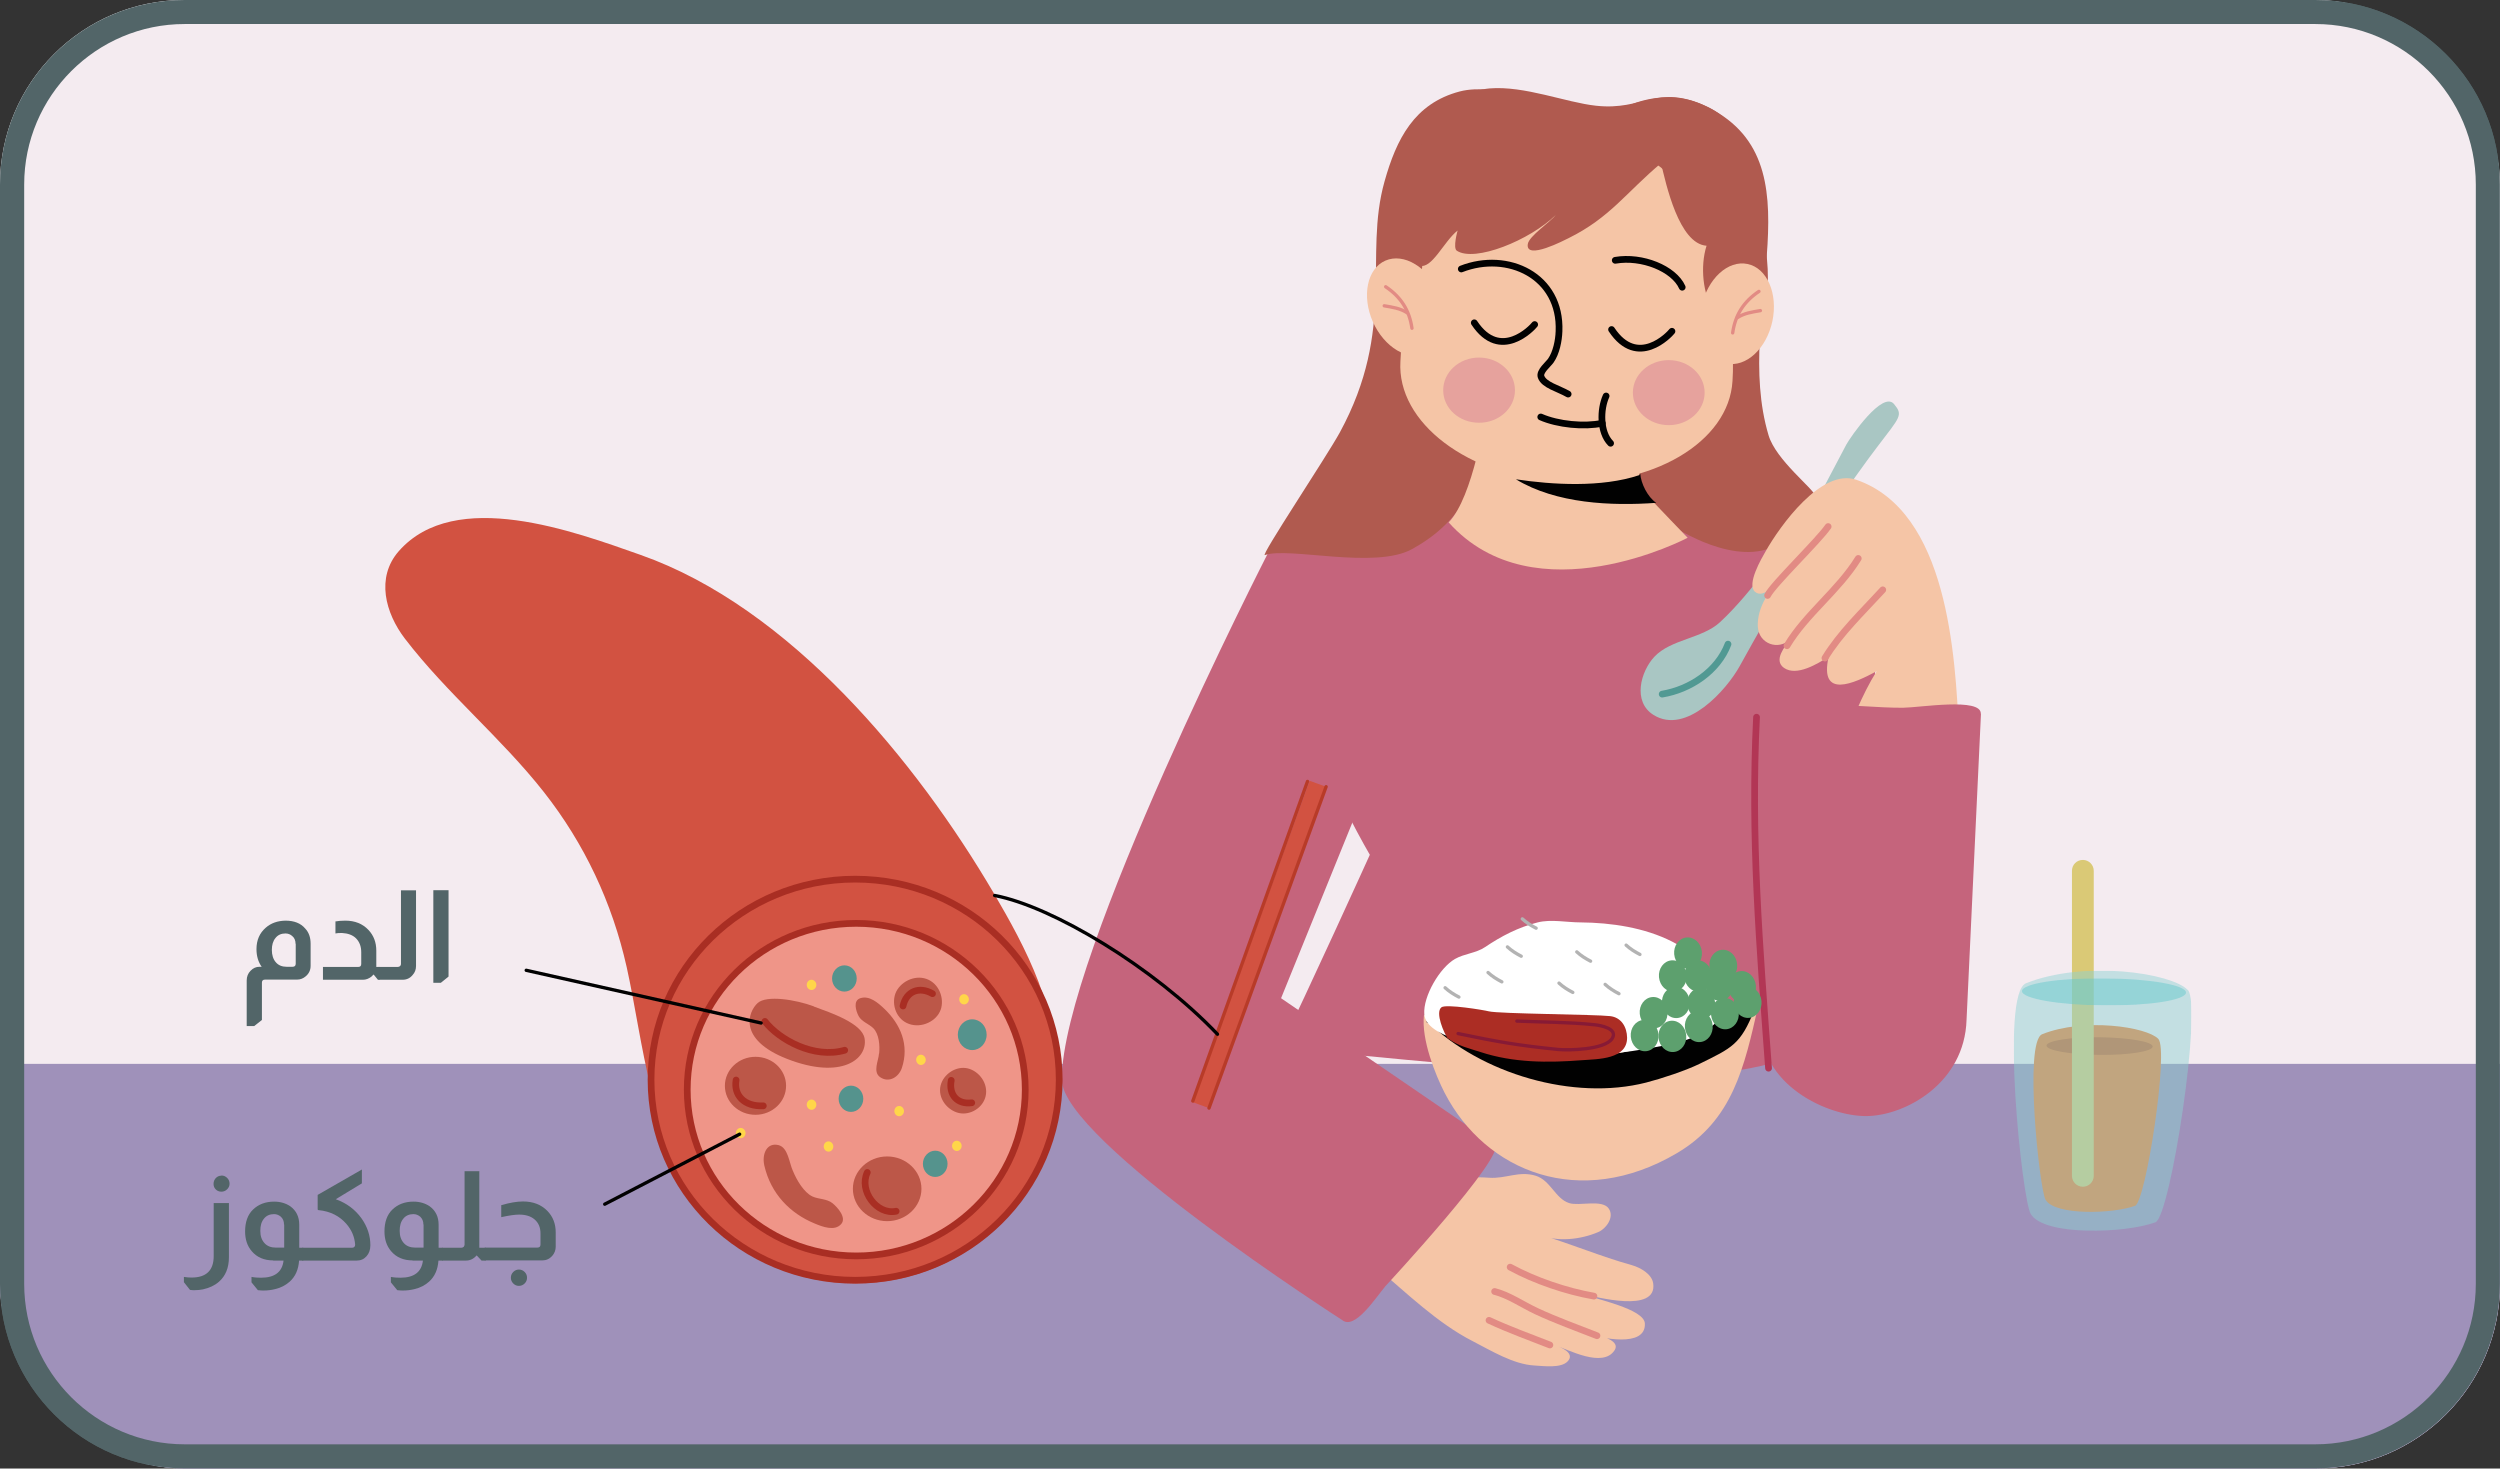 <?xml version="1.0" encoding="UTF-8"?>
<svg id="Layer_1" data-name="Layer 1" xmlns="http://www.w3.org/2000/svg" xmlns:xlink="http://www.w3.org/1999/xlink" viewBox="0 0 156.06 91.67">
  <rect x="0" y="0" width="156.06" height="91.67" fill="#333333" stroke="none"/>
  <defs>
    <style>
      .cls-1 {
        clip-path: url(#clippath);
      }

      .cls-2, .cls-3, .cls-4, .cls-5, .cls-6, .cls-7, .cls-8, .cls-9, .cls-10, .cls-11, .cls-12, .cls-13, .cls-14, .cls-15, .cls-16, .cls-17, .cls-18, .cls-19, .cls-20, .cls-21, .cls-22, .cls-23, .cls-24, .cls-25, .cls-26, .cls-27, .cls-28, .cls-29 {
        stroke-width: 0px;
      }

      .cls-2, .cls-30, .cls-31, .cls-32, .cls-33, .cls-34, .cls-35, .cls-36, .cls-37, .cls-38, .cls-39 {
        fill: none;
      }

      .cls-40 {
        clip-path: url(#clippath-1);
      }

      .cls-41 {
        clip-path: url(#clippath-4);
      }

      .cls-42 {
        clip-path: url(#clippath-3);
      }

      .cls-43 {
        clip-path: url(#clippath-2);
      }

      .cls-44 {
        clip-path: url(#clippath-6);
      }

      .cls-45 {
        clip-path: url(#clippath-5);
      }

      .cls-3 {
        fill: #65c8cd;
      }

      .cls-3, .cls-4, .cls-5, .cls-6, .cls-7, .cls-8, .cls-9, .cls-10, .cls-11, .cls-12, .cls-13, .cls-14 {
        fill-rule: evenodd;
      }

      .cls-4 {
        fill: #55938d;
      }

      .cls-5, .cls-15 {
        fill: #5da06e;
      }

      .cls-6 {
        fill: #cf6027;
      }

      .cls-7 {
        fill: #dac976;
      }

      .cls-8, .cls-18 {
        fill: #d25241;
      }

      .cls-9, .cls-17 {
        fill: #c5647c;
      }

      .cls-10 {
        fill: #ffd649;
      }

      .cls-11 {
        fill: #e6a29d;
      }

      .cls-12, .cls-26 {
        fill: #f5c5a6;
      }

      .cls-13 {
        fill: #ef9588;
      }

      .cls-14, .cls-22 {
        fill: #bc5748;
      }

      .cls-30, .cls-31, .cls-32, .cls-33, .cls-34, .cls-35, .cls-36, .cls-37, .cls-38, .cls-39 {
        stroke-linecap: round;
        stroke-linejoin: round;
      }

      .cls-30, .cls-31, .cls-32, .cls-33, .cls-39 {
        stroke-width: .21px;
      }

      .cls-30, .cls-34 {
        stroke: #010101;
      }

      .cls-31 {
        stroke: #b83b28;
      }

      .cls-32 {
        stroke: #b3b3b3;
      }

      .cls-33 {
        stroke: #871a35;
      }

      .cls-34, .cls-35, .cls-36, .cls-37, .cls-38 {
        stroke-width: .42px;
      }

      .cls-35 {
        stroke: #519993;
      }

      .cls-36 {
        stroke: #b23655;
      }

      .cls-37 {
        stroke: #a92e23;
      }

      .cls-38, .cls-39 {
        stroke: #e28b84;
      }

      .cls-46 {
        opacity: .47;
      }

      .cls-46, .cls-47 {
        isolation: isolate;
      }

      .cls-16 {
        fill: #526568;
      }

      .cls-19 {
        fill: #b05a4f;
      }

      .cls-20 {
        fill: #a9c6c3;
      }

      .cls-21 {
        fill: #ac2d24;
      }

      .cls-23 {
        fill: #8cd2d3;
      }

      .cls-24 {
        fill: #9f91ba;
      }

      .cls-25 {
        fill: #f07d34;
      }

      .cls-27 {
        fill: #fff;
      }

      .cls-28 {
        fill: #f4ebf0;
      }

      .cls-29 {
        fill: #010101;
      }

      .cls-47 {
        opacity: .49;
      }
    </style>
    <clipPath id="clippath">
      <rect class="cls-2" x="0" y="0" width="156.06" height="91.67" rx="11.52" ry="11.52" transform="translate(156.06 91.67) rotate(-180)"/>
    </clipPath>
    <clipPath id="clippath-1">
      <rect class="cls-2" x="125.7" y="60.6" width="11.09" height="16.24"/>
    </clipPath>
    <clipPath id="clippath-2">
      <rect class="cls-2" x="124.41" y="59.48" width="13.15" height="18"/>
    </clipPath>
    <clipPath id="clippath-3">
      <rect class="cls-2" x="125.1" y="60.17" width="11.77" height="17.31"/>
    </clipPath>
    <clipPath id="clippath-4">
      <rect class="cls-2" x="126.22" y="61.07" width="10.24" height="1.69"/>
    </clipPath>
    <clipPath id="clippath-5">
      <rect class="cls-2" x="125.79" y="60.86" width="11.08" height="2.08"/>
    </clipPath>
    <clipPath id="clippath-6">
      <rect class="cls-2" x="125.79" y="60.86" width="11.08" height="2.08"/>
    </clipPath>
  </defs>
  <path class="cls-16" d="M144.53,1.5c5.53,0,10.02,4.5,10.02,10.02v68.62c0,5.53-4.5,10.02-10.02,10.02H11.53c-5.53,0-10.02-4.5-10.02-10.02V11.52C1.51,6,6,1.5,11.53,1.5h133.01M144.53,0H11.53C5.16,0,0,5.16,0,11.52v68.62c0,6.36,5.16,11.52,11.52,11.52h133.01c6.36,0,11.52-5.16,11.52-11.52V11.52C156.06,5.16,150.9,0,144.53,0h0Z"/>
  <g class="cls-1">
    <path class="cls-28" d="M-5.35,87.94c0,3.73,3.08,6.75,6.88,6.75h152.47c3.8,0,6.88-3.02,6.88-6.75V2.57c0-3.73-3.08-6.75-6.88-6.75H1.53c-3.8,0-6.88,3.02-6.88,6.75v85.37Z"/>
    <rect class="cls-24" x="-6.13" y="66.41" width="166.78" height="28.83"/>
    <g>
      <g>
        <path class="cls-17" d="M106.06,30.74c2.95,1.81,8.48,2.81,10.55,5.56.92,1.22.39,5.21.41,6.69.07,5.44-2.87,22.01-4.37,22.68-3.13,1.41-8.33,1.72-11.62,1.53-7.06-.41-14.07-1.11-21.11-1.81,1.54-3.1,5.59-12.03,5.59-12.03,0,0-8.95-15.24-4.82-20.3,3.15-3.86,10.26-1.52,13.51-1.17,3.71.41,8.12-.74,11.83-1.11"/>
        <path class="cls-20" d="M113.1,31.84c.71-1.36,1.43-2.72,2.15-4.08.26-.48,2.27-3.39,2.98-2.54,1.17,1.41-.77.31-9.63,16.36-.81,1.47-3.33,4.33-5.38,3.05-1.33-.83-.8-2.72.05-3.63,1.03-1.1,3.01-1.14,4.11-2.17,2.08-1.94,3.77-4.62,5.56-6.83"/>
        <path class="cls-26" d="M90.07,73.78c.99-.31,2.03-.32,2.9-.26,1.02.07,1.85-.44,2.88-.13.94.28,1.23,1.43,2.1,1.71.64.21,2.07-.26,2.48.35.36.54-.18,1.26-.66,1.46-1.07.46-2.57.65-3.64.16,1.96.58,3.77,1.36,5.75,1.91.52.15,1.24.55,1.32,1.14.26,1.89-3.63.82-4.35.67.7.3,3.79.91,3.83,1.83.07,1.55-2.82.89-3.55.65.43.02,2.12.33,1.65,1.03-.73,1.1-2.84-.03-3.69-.32.36.12,1.24.49.78.99-.41.46-1.53.3-2.08.27-1.32-.07-2.71-.93-3.86-1.52-2.21-1.13-4.12-3.01-5.99-4.58-1.39-1.18-3-2.14-4.42-3.3-.93-.76-2.14-1.55-3.18-2.17-.38-.23-1.27-.66-1.35-1.15-.09-.55.42-3.69.91-3.93.88-.42,2.81.76,3.64,1.07,2.96,1.11,5.59,2.5,8.45,4.12"/>
        <path class="cls-38" d="M99.5,80.91c-1.72-.3-3.69-.97-5.23-1.81"/>
        <path class="cls-38" d="M93.3,80.62c.88.22,1.76.83,2.59,1.22,1.27.59,2.5,1.03,3.8,1.54"/>
        <path class="cls-38" d="M92.95,82.42c1.27.59,2.5,1.03,3.8,1.54"/>
        <path class="cls-9" d="M79.98,62.32l13.33,9.12c.78.65-6.82,8.84-6.82,8.84-.65.78-1.93,2.77-2.71,2.12,0,0-17.5-11.22-17.5-15.01,0-7.69,12.85-32.82,12.85-32.82,1.16-2.87,4.43-4.25,7.3-3.09,2.87,1.16,4.25,4.43,3.09,7.3l-9.55,23.53Z"/>
        <path class="cls-19" d="M99.27,7.44c-1.29-.89-2.8-1.55-4.38-1.66-1.2-.09-2.59-.38-3.77-.07-2.84.75-3.95,2.98-4.69,5.61-1.33,4.71.75,9.15-2.79,15.67-.81,1.49-5.01,7.78-4.68,7.66,1.48-.53,6.86.91,9.18-.37,2.36-1.3,3.39-2.87,4.42-5.26.24-.57-.21-.81-.31-1.39-.23-1.27-.34-2.7-.16-3.97.83-5.94,3.5-11.26,7.51-15.62"/>
        <path class="cls-19" d="M99.63,8.32c.15-1.04,3.55-3.2,6.69-1.77,7.58,3.46,1.77,12.88,4.08,20.62.46,1.55,2.81,3.34,2.91,3.77.19.86-2.1,3-2.82,3.28-1.33.51-2.93.12-4.19-.4-1-.42-2.16-1.06-2.99-1.77-4.19-3.55-.73-10.04-1.62-14.6-.61-3.13-3.97-5.79-2.1-9.16"/>
        <path class="cls-12" d="M88.49,18.79c.04-.39.26-1.5.31-2.45.27-4.66,4.54-8.2,9.53-7.91,4.99.29,8.82,4.31,8.54,8.97-.05.77.17,2.04.17,2.04,1.17,1.21,1.2,2.83,1.11,4.34-.22,3.83-5.05,6.66-10.77,6.32-5.73-.34-10.19-3.71-9.96-7.54.08-1.31.06-2.79,1.07-3.78Z"/>
        <path class="cls-12" d="M89.05,22.08c1.14-.5,1.49-2.21.78-3.82-.71-1.6-2.21-2.49-3.35-1.99-1.14.5-1.49,2.21-.78,3.82.71,1.6,2.21,2.49,3.35,1.99Z"/>
        <path class="cls-26" d="M102.37,25.91c-.17,1.48-.32,4.16.48,5.04.54.59,2.5,2.62,2.5,2.62,0,0-9.54,5.04-14.92-.96,1.54-1.58,2.31-6.8,2.31-6.8,0,0,6.17,1.92,9.56.03"/>
        <path class="cls-19" d="M103.71,10.17c-2.21,1.85-3.19,3.41-5.8,4.7-.21.1-2.69,1.41-2.54.37.07-.5,1.41-1.38,1.76-1.83-1.64,1.6-5.08,2.98-6.19,2.24-.26-.17.05-1.26.05-1.26-.86.68-1.61,2.43-2.37,2.19-3.07-.96-.23-10.68,4.36-11.06,2.19-.18,4.78.88,6.65,1.08,2.99.33,3.77-1.4,6.9.04,2.96,1.36,3.46,5.4,3.64,8.21.05.84.45,3.07-.09,3.8-2.77,3.67-4.38-.69-3.55-3.31-1.72-.12-2.53-3.83-2.85-5.19"/>
        <path class="cls-12" d="M109.09,16.48c-1.22-.26-2.5.92-2.87,2.64-.36,1.71.33,3.31,1.55,3.57,1.22.26,2.5-.92,2.87-2.64.36-1.71-.33-3.32-1.55-3.57Z"/>
        <path class="cls-34" d="M91.22,16.79c2.89-1.13,6.24.42,6.1,3.89-.02.59-.17,1.34-.51,1.83-.16.23-.73.68-.61,1.01.18.52,1.09.73,1.69,1.08"/>
        <path class="cls-34" d="M95.8,20.26c-.15.2-2.15,2.34-3.77-.11"/>
        <path class="cls-34" d="M104.37,20.68c-.15.2-2.15,2.34-3.77-.11"/>
        <path class="cls-34" d="M105.01,17.93c-.52-1.16-2.51-1.97-4.18-1.68"/>
        <path class="cls-34" d="M100.26,24.72c-.38.83-.4,2.26.28,2.95"/>
        <path class="cls-34" d="M100.02,26.42c-1.13.24-2.77.08-3.84-.39"/>
        <path class="cls-39" d="M109.8,18.19c-.94.63-1.48,1.46-1.64,2.59"/>
        <path class="cls-39" d="M108.45,19.83c.45-.29.92-.35,1.44-.44"/>
        <path class="cls-39" d="M86.5,17.9c.94.63,1.48,1.46,1.64,2.59"/>
        <path class="cls-29" d="M102.33,29.66c-2.36.79-5.44.6-7.7.26,2.52,1.53,5.97,1.67,8.76,1.47-.54-.36-.96-1.22-1-1.83"/>
        <path class="cls-39" d="M87.85,19.53c-.45-.29-.92-.35-1.44-.44"/>
        <path class="cls-11" d="M104.17,22.48c-1.24,0-2.24.91-2.24,2.03s1,2.03,2.24,2.03c1.24,0,2.24-.91,2.24-2.03s-1-2.03-2.24-2.03Z"/>
        <path class="cls-11" d="M92.33,22.32c-1.24,0-2.24.91-2.24,2.04s1,2.03,2.24,2.03c1.24,0,2.24-.91,2.24-2.03s-1-2.04-2.24-2.04Z"/>
        <path class="cls-26" d="M122.29,45.84c-.23-5-.71-13.92-6.41-15.89-2.18-.75-4.77,2.89-5.66,4.46-.26.45-1.2,2.06-.67,2.53.58.51,1.5-.73,1.94-1-.99.69-1.82,1.97-1.76,3.18.06,1.09,1.3,1.5,2.02.79-.33.45-1.06,1.3-.39,1.78.8.56,2.12-.27,2.79-.69-.6,2.67,1.59,1.66,3,.9-.93,1.46-1.66,3.39-2.28,5.01-.16.42-.86,1.4-.34,1.76,2.38,1.67,6.63-.83,7.72-2.99"/>
        <path class="cls-38" d="M114.12,32.87c-.6.88-3.46,3.63-3.78,4.3"/>
        <path class="cls-38" d="M116,34.86c-1.23,2-3.26,3.46-4.45,5.45"/>
        <path class="cls-38" d="M117.53,36.82c-1.3,1.42-2.65,2.69-3.61,4.26"/>
        <path class="cls-17" d="M123.65,44.55c.03-1.02-3.8-.38-4.85-.37-2.74.03-10.18-.89-10.21.13l1.32,19.49c-.11,3.96,4.23,5.9,6.62,5.87,2.42-.03,6.11-2.06,6.23-6.01l.9-19.1Z"/>
        <path class="cls-36" d="M109.65,44.77c-.37,7.47.18,14.18.75,21.91"/>
        <path class="cls-35" d="M107.87,40.21c-.64,1.69-2.37,2.83-4.11,3.12"/>
      </g>
      <g>
        <path class="cls-18" d="M65.64,67.34c.77-3.86-1.72-8.36-3.59-11.56-4.86-8.29-12.75-17.86-22.06-21.14-4.12-1.45-11.58-4.24-15.1-.23-1.44,1.65-.83,3.86.38,5.45,2.63,3.43,6,6.18,8.67,9.57,2.55,3.24,4.28,6.93,5.18,10.94,1.03,4.63,1.48,10.84,4.7,14.59,5.03,5.87,15.33,2.11,19.12-2.59,1.12-1.38,2.1-3.16,2.7-4.94"/>
        <path class="cls-8" d="M53.42,55.07c-7.04,0-12.74,5.61-12.74,12.52,0,6.92,5.7,12.52,12.74,12.52,7.04,0,12.74-5.61,12.74-12.52s-5.7-12.52-12.74-12.52Z"/>
        <path class="cls-37" d="M53.38,54.88c-7.04,0-12.74,5.61-12.74,12.52,0,6.92,5.7,12.52,12.74,12.52,7.04,0,12.74-5.61,12.74-12.52,0-6.92-5.7-12.52-12.74-12.52Z"/>
        <path class="cls-13" d="M53.38,57.58c-5.83,0-10.55,4.65-10.55,10.38s4.73,10.38,10.55,10.38c5.83,0,10.55-4.65,10.55-10.38,0-5.73-4.73-10.38-10.55-10.38Z"/>
        <path class="cls-37" d="M53.45,57.64c-5.83,0-10.55,4.65-10.55,10.38s4.73,10.38,10.55,10.38,10.55-4.65,10.55-10.38-4.73-10.38-10.55-10.38Z"/>
        <path class="cls-14" d="M50.8,62.82c-1.13-.42-2.94-.71-3.5-.21-.59.53-1.28,2.27,1.83,3.49,3.41,1.33,5.06,0,4.84-1.28-.16-.94-2.08-1.59-3.17-1.99Z"/>
        <path class="cls-37" d="M47.75,63.76c.89,1.15,3.08,2.35,4.98,1.8"/>
        <path class="cls-14" d="M55.38,72.19c-1.18,0-2.14.91-2.14,2.02s.96,2.02,2.14,2.02c1.18,0,2.14-.91,2.14-2.02s-.96-2.02-2.14-2.02Z"/>
        <path class="cls-37" d="M54.14,73.19c-.54,1.13.59,2.67,1.8,2.42"/>
        <path class="cls-14" d="M47.16,65.97c-1.05,0-1.91.81-1.91,1.81s.85,1.81,1.91,1.81c1.05,0,1.91-.81,1.91-1.81s-.85-1.81-1.91-1.81Z"/>
        <path class="cls-37" d="M45.95,67.42c-.16.93.49,1.67,1.7,1.61"/>
        <path class="cls-14" d="M60.13,66.66c-.72,0-1.45.62-1.45,1.4s.73,1.45,1.45,1.45,1.43-.58,1.43-1.37-.7-1.48-1.43-1.48Z"/>
        <path class="cls-22" d="M54.88,65.76c.05-.48,0-1.2-.36-1.57-.27-.27-.73-.41-.92-.76-.17-.32-.37-.97.11-1.12.56-.18,1.1.29,1.47.64,1.05.99,1.59,2.29,1.12,3.71-.19.58-.81.96-1.36.58-.47-.33-.1-1.02-.07-1.47"/>
        <path class="cls-22" d="M49.5,73.1c.23.56.68,1.34,1.22,1.59.39.18.89.13,1.25.42.33.27.89.91.54,1.3-.4.46-1.15.18-1.67-.04-1.5-.62-2.72-1.83-3.13-3.62-.16-.73.17-1.44.88-1.27.61.15.67,1.1.9,1.6"/>
        <path class="cls-37" d="M59.38,67.44c-.17.9.38,1.52,1.28,1.4"/>
        <path class="cls-14" d="M58.72,63.04c.25-.72-.1-1.65-.88-1.93-.78-.28-1.69.21-1.95.92-.25.72.08,1.62.86,1.89.78.28,1.72-.17,1.97-.89Z"/>
        <path class="cls-37" d="M58.21,62.03c-.83-.48-1.64-.15-1.84.77"/>
        <path class="cls-4" d="M60.69,63.63c-.5,0-.9.43-.9.96,0,.53.4.96.9.96s.9-.43.9-.96-.4-.96-.9-.96Z"/>
        <path class="cls-4" d="M52.71,60.26c-.42,0-.77.37-.77.82s.34.82.77.82.77-.37.77-.82c0-.45-.34-.82-.77-.82Z"/>
        <path class="cls-4" d="M53.12,67.77c-.42,0-.77.37-.77.82s.34.82.77.82.77-.37.77-.82c0-.45-.34-.82-.77-.82Z"/>
        <path class="cls-4" d="M58.38,71.83c-.42,0-.77.37-.77.82,0,.45.34.82.77.82s.77-.37.77-.82-.34-.82-.77-.82Z"/>
        <path class="cls-10" d="M57.49,65.84c-.17,0-.3.14-.3.32,0,.17.14.32.3.32s.3-.14.3-.32c0-.17-.14-.32-.3-.32Z"/>
        <path class="cls-10" d="M60.18,62.06c-.17,0-.3.14-.3.32,0,.18.14.32.3.32s.3-.14.3-.32c0-.17-.14-.32-.3-.32Z"/>
        <path class="cls-10" d="M56.13,69.04c-.17,0-.3.14-.3.32s.14.32.3.32.3-.14.3-.32-.14-.32-.3-.32Z"/>
        <path class="cls-10" d="M51.72,71.25c-.17,0-.3.14-.3.32s.14.32.3.32.3-.14.3-.32c0-.17-.14-.32-.3-.32Z"/>
        <path class="cls-10" d="M46.24,70.41c-.17,0-.3.14-.3.32s.14.32.3.32.3-.14.3-.32c0-.17-.14-.32-.3-.32Z"/>
        <path class="cls-10" d="M59.73,71.21c-.17,0-.3.14-.3.32s.14.32.3.32.3-.14.3-.32-.14-.32-.3-.32Z"/>
        <path class="cls-10" d="M50.66,68.64c-.17,0-.3.14-.3.32,0,.17.14.32.3.32s.3-.14.3-.32-.14-.32-.3-.32Z"/>
        <path class="cls-10" d="M50.66,61.16c-.17,0-.3.14-.3.32s.14.32.3.32.3-.14.3-.32c0-.17-.14-.32-.3-.32Z"/>
      </g>
      <rect class="cls-18" x="67.94" y="58.42" width="21.35" height="1.08" transform="translate(-3.67 112.68) rotate(-70.01)"/>
      <path class="cls-31" d="M82.78,49.11l-7.31,20.06M74.46,68.73l7.16-19.95"/>
      <path class="cls-30" d="M76,64.56c-3.99-4.19-10.32-7.98-13.91-8.66"/>
      <line class="cls-30" x1="47.51" y1="63.86" x2="32.85" y2="60.57"/>
      <line class="cls-30" x1="46.17" y1="70.8" x2="37.75" y2="75.17"/>
      <g>
        <path class="cls-26" d="M109.68,62.71c-4.47,2.64-10.44,2.47-15.52,1.81-1.63-.21-3.67-.86-5.27-1.16-.18,1.54.73,3.77,1.29,4.86,2.56,4.94,8.46,7.32,14.49,3.77,3.5-2.06,4.22-5.39,5.08-9.18"/>
        <path class="cls-29" d="M89.11,63.76c3.35,3.28,9.12,4.97,13.64,3.82.94-.24,2.49-.75,3.36-1.18,1.99-.98,2.56-1.2,3.4-3.36-.72.16-.53-.13-1.2.14-1.98.78-4.04,1.69-6.08,2.29-3.05.9-7.01.31-10.01-.56-1.07-.31-2.22-.57-3.2-1.12"/>
        <path class="cls-27" d="M107.82,63.24c-.87-4.4-5.29-5.63-9.16-5.66-.85,0-1.84-.21-2.67,0-1.22.31-2.26.85-3.3,1.55-.55.37-1.28.4-1.86.73-.95.54-2,2.33-1.92,3.45.11,1.46,3.5,1.95,4.59,2.18,3.07.64,6.5.49,9.55-.07,1.95-.36,3.38-.6,4.69-2.26"/>
        <path class="cls-32" d="M94.1,59.11c.26.24.55.42.86.58"/>
        <path class="cls-32" d="M92.89,60.71c.26.24.55.42.86.58"/>
        <path class="cls-32" d="M90.21,61.66c.26.24.55.42.86.58"/>
        <path class="cls-32" d="M95.03,57.36c.26.24.55.42.86.58"/>
        <path class="cls-32" d="M101.51,59c.26.24.55.42.86.58"/>
        <path class="cls-32" d="M98.43,59.42c.26.24.55.42.86.58"/>
        <path class="cls-32" d="M100.2,61.45c.26.24.55.42.86.58"/>
        <path class="cls-32" d="M97.32,61.37c.26.24.55.42.86.58"/>
        <path class="cls-21" d="M90.38,64.84c-.23-.33-.81-1.63-.4-1.96.28-.22,2.65.17,2.95.25.62.16,6.61.19,7.58.3.7.08,1.05.68,1.06,1.35,0,1.35-1.82,1.33-2.78,1.4-2.17.17-4.32.17-6.38-.51-.71-.23-1.41-.38-2.01-.84"/>
        <path class="cls-33" d="M91.02,64.52c2.45.51,3.74.74,6.23.99.66.07,2.92.02,3.38-.67.42-.64-.77-.84-1.09-.87-1.6-.17-3.24-.16-4.85-.23"/>
        <path class="cls-5" d="M107.59,62.3c-.48.04-.83.51-.78,1.05.05.54.47.94.95.9.48-.04.83-.51.78-1.05-.05-.54-.47-.94-.95-.9Z"/>
        <path class="cls-5" d="M108.66,60.62c-.48.04-.83.51-.78,1.05s.47.94.95.9c.48-.04.83-.51.78-1.05-.05-.54-.47-.94-.95-.9Z"/>
        <path class="cls-5" d="M107.25,60.52c-.48.04-.83.51-.78,1.05.05.54.47.94.95.9.48-.04.83-.51.78-1.05-.05-.54-.47-.94-.95-.9Z"/>
        <path class="cls-5" d="M105.92,59.95c-.48.04-.83.51-.78,1.05.05.54.47.94.95.9.48-.04.83-.51.78-1.05-.05-.54-.47-.94-.95-.9Z"/>
        <path class="cls-5" d="M107.49,59.29c-.48.04-.83.51-.78,1.05.05.54.47.94.95.9.48-.04.83-.51.78-1.05-.05-.54-.47-.94-.95-.9Z"/>
        <path class="cls-5" d="M104.53,61.6c-.48.04-.83.51-.78,1.05s.47.94.95.9c.48-.04.83-.51.78-1.05s-.47-.94-.95-.9Z"/>
        <path class="cls-5" d="M105.96,63.1c-.48.04-.83.51-.78,1.05s.47.94.95.9c.48-.04.83-.51.78-1.05-.05-.54-.47-.94-.95-.9Z"/>
        <path class="cls-5" d="M106.11,61.66c-.48.04-.83.51-.78,1.05.05.54.47.94.95.9.48-.04.83-.51.78-1.05s-.47-.94-.95-.9Z"/>
        <path class="cls-5" d="M104.34,59.95c-.48.04-.83.51-.78,1.05.05.54.47.94.95.9.48-.04.83-.51.78-1.05-.05-.54-.47-.94-.95-.9Z"/>
        <path class="cls-5" d="M105.29,58.52c-.48.04-.83.51-.78,1.05.05.54.47.94.95.9.48-.04.83-.51.78-1.05-.05-.54-.47-.94-.95-.9Z"/>
        <path class="cls-5" d="M102.58,63.67c-.48.04-.83.51-.78,1.05.05.54.47.94.95.9.48-.04.83-.51.78-1.05-.05-.54-.47-.94-.95-.9Z"/>
        <path class="cls-5" d="M103.14,62.24c-.48.04-.83.51-.78,1.05.05.54.47.94.95.9.48-.04.83-.51.78-1.05-.05-.54-.47-.94-.95-.9Z"/>
        <path class="cls-5" d="M104.31,63.72c-.48.04-.83.51-.78,1.05s.47.94.95.9c.48-.04.83-.51.78-1.05-.05-.54-.47-.94-.95-.9Z"/>
        <path class="cls-5" d="M109.01,61.59c-.48.04-.83.51-.78,1.05.05.54.47.94.95.9.48-.04.83-.51.78-1.05-.05-.54-.47-.94-.95-.9Z"/>
        <line class="cls-15" x1="91.88" y1="63.55" x2="92.03" y2="63.52"/>
      </g>
      <g>
        <path class="cls-25" d="M134.73,64.85c-.73-.75-4.63-1.34-7.25-.29-1.16.47-.16,9.7.21,10.33.59,1.01,4.26.88,5.59.38.67-.25,2.12-9.73,1.45-10.42Z"/>
        <path class="cls-6" d="M131.07,64.75c-1.83-.02-3.31.22-3.32.52,0,.3,1.48.56,3.31.58,1.83.02,3.31-.22,3.32-.52,0-.3-1.48-.56-3.31-.58Z"/>
        <path class="cls-7" d="M130.7,54.36c0-.37-.3-.68-.68-.68s-.68.3-.68.68v19.04c0,.37.3.68.68.68h0c.37,0,.68-.3.68-.68v-19.04Z"/>
        <g class="cls-40">
          <g class="cls-46">
            <g class="cls-43">
              <g class="cls-42">
                <path class="cls-23" d="M136.56,61.79c-1.01-1.05-6.45-1.87-10.09-.41-1.62.65-.23,13.5.29,14.39.82,1.41,5.93,1.22,7.79.53.94-.35,2.95-13.54,2.02-14.51Z"/>
              </g>
            </g>
          </g>
        </g>
        <g class="cls-41">
          <g class="cls-47">
            <g class="cls-45">
              <g class="cls-44">
                <path class="cls-3" d="M131.35,61.07c-2.83-.03-5.12.33-5.13.8,0,.47,2.29.87,5.11.89,2.83.03,5.12-.33,5.13-.8,0-.47-2.29-.87-5.11-.89Z"/>
              </g>
            </g>
          </g>
        </g>
      </g>
    </g>
  </g>
  <path class="cls-16" d="M144.53,1.5c5.53,0,10.02,4.5,10.02,10.02v68.62c0,5.53-4.5,10.02-10.02,10.02H11.53c-5.53,0-10.02-4.5-10.02-10.02V11.52C1.51,6,6,1.5,11.53,1.5h133.01M144.53,0H11.53C5.16,0,0,5.16,0,11.52v68.62c0,6.36,5.16,11.52,11.52,11.52h133.01c6.36,0,11.52-5.16,11.52-11.52V11.52C156.06,5.16,150.9,0,144.53,0h0Z"/>
  <g>
    <path class="cls-16" d="M14.29,75.09v3.4c0,.65-.21,1.16-.62,1.52-.26.23-.6.39-1.01.48-.15.03-.33.05-.53.05-.07,0-.16,0-.27-.02l-.38-.48v-.33c.17.03.33.04.48.04.92,0,1.38-.45,1.38-1.34v-3.31h.95ZM13.82,73.38c.14,0,.26.05.36.15.1.1.15.22.15.36s-.05.25-.15.35c-.1.1-.22.15-.36.15s-.26-.05-.35-.14c-.1-.1-.14-.21-.14-.35s.05-.26.14-.36c.1-.1.21-.15.35-.15Z"/>
    <path class="cls-16" d="M17.06,78.68c-.57,0-1.02-.19-1.35-.58-.28-.33-.41-.74-.41-1.23,0-.58.16-1.04.49-1.36.34-.33.78-.5,1.32-.5.39,0,.73.1,1.01.29.37.27.56.65.56,1.15v1.44h.25v.8h-.26c-.04.56-.23,1-.59,1.32-.25.22-.55.38-.9.46-.24.06-.48.09-.72.09-.08,0-.19,0-.34-.02h-.02l-.4-.49v-.34c.21.04.41.05.6.05.85,0,1.32-.36,1.4-1.07h-.65ZM17.73,76.44c0-.21-.07-.37-.2-.49-.12-.1-.26-.16-.42-.16-.26,0-.48.09-.63.28-.16.19-.23.44-.23.77s.09.57.26.76c.17.19.41.28.7.28h.53v-1.44Z"/>
    <path class="cls-16" d="M22.59,72.99v.88l-1.63.99c.67.24,1.21.64,1.61,1.2.36.51.55,1.07.55,1.67,0,.28-.08.51-.24.69-.16.18-.36.27-.61.27h-3.4v-.8h3.1c.13,0,.2-.07.2-.2-.04-.49-.22-.91-.54-1.28-.43-.5-1.01-.8-1.75-.87-.04,0-.05-.02-.05-.06v-.89l2.77-1.59Z"/>
    <path class="cls-16" d="M25.76,78.68c-.57,0-1.02-.19-1.35-.58-.28-.33-.41-.74-.41-1.23,0-.58.16-1.04.49-1.36.34-.33.78-.5,1.32-.5.39,0,.73.1,1.01.29.37.27.56.65.56,1.15v1.44h.25v.8h-.26c-.04.56-.23,1-.59,1.32-.25.22-.55.38-.9.46-.24.06-.48.09-.72.09-.08,0-.19,0-.34-.02h-.02l-.4-.49v-.34c.21.04.41.05.6.05.85,0,1.32-.36,1.4-1.07h-.65ZM26.43,76.44c0-.21-.07-.37-.2-.49-.12-.1-.26-.16-.42-.16-.26,0-.48.09-.63.28-.16.19-.23.44-.23.77s.09.57.26.76c.17.19.41.28.7.28h.53v-1.44Z"/>
    <path class="cls-16" d="M29.92,73.1v4.79h.4v.8h-.26l-.3-.32h-.01c-.18.21-.4.32-.66.32h-1.5v-.8h1.2c.06,0,.11-.02.16-.06.03-.05.05-.1.05-.13v-4.59h.94Z"/>
    <path class="cls-16" d="M31.3,75.23c.51-.15.96-.23,1.35-.23.63,0,1.14.2,1.52.59.35.36.52.81.52,1.34v.89c0,.21-.07.41-.22.58-.17.19-.38.28-.62.28h-3.59v-.8h3.28c.13,0,.2-.06.2-.19v-.7c0-.36-.12-.65-.36-.86-.24-.21-.56-.31-.98-.31-.24,0-.61.05-1.11.16v-.76ZM32.39,79.25c.14,0,.26.05.36.15s.15.22.15.36-.05.26-.15.36-.22.15-.36.15-.25-.05-.35-.15-.15-.22-.15-.36.05-.26.15-.36.22-.15.35-.15Z"/>
  </g>
  <g>
    <path class="cls-16" d="M16.34,60.36c-.22-.31-.33-.68-.33-1.11,0-.57.2-1.01.58-1.34.33-.29.74-.43,1.23-.44.54,0,.95.16,1.23.49.23.24.34.56.34.95v1.38c0,.26-.1.48-.3.65-.16.14-.34.21-.54.21h-2c-.13,0-.2.06-.2.19v2.33l-.48.38h-.47v-2.85c0-.23.08-.44.24-.6.16-.17.35-.25.56-.25h.12ZM18.45,58.92c0-.21-.07-.38-.21-.49-.11-.1-.25-.16-.42-.16-.26,0-.47.09-.62.28-.16.19-.23.44-.23.75s.08.58.25.77c.16.19.39.28.67.28h.37c.13,0,.2-.06.2-.19v-1.25Z"/>
    <path class="cls-16" d="M20.93,57.52c.18-.03.38-.05.62-.05.6,0,1.08.19,1.45.58.33.35.49.78.49,1.29v.75c0,.12,0,.21,0,.27h.2v.8h-.1l-.26-.32h-.02s-.09.09-.13.13c-.16.12-.33.19-.52.19h-2.5v-.8h2.2c.13,0,.19-.06.19-.19v-.73c0-.36-.11-.65-.33-.87-.2-.2-.5-.31-.88-.33-.18,0-.31.01-.4.03v-.76Z"/>
    <path class="cls-16" d="M25.97,55.57v4.73c0,.22-.07.41-.21.56-.16.2-.37.3-.63.3h-1.5v-.8h1.2c.06,0,.11-.02.15-.06.04-.04.05-.08.05-.13v-4.59h.94Z"/>
    <path class="cls-16" d="M28,55.57v5.39l-.48.39h-.47v-5.78h.95Z"/>
  </g>
</svg>